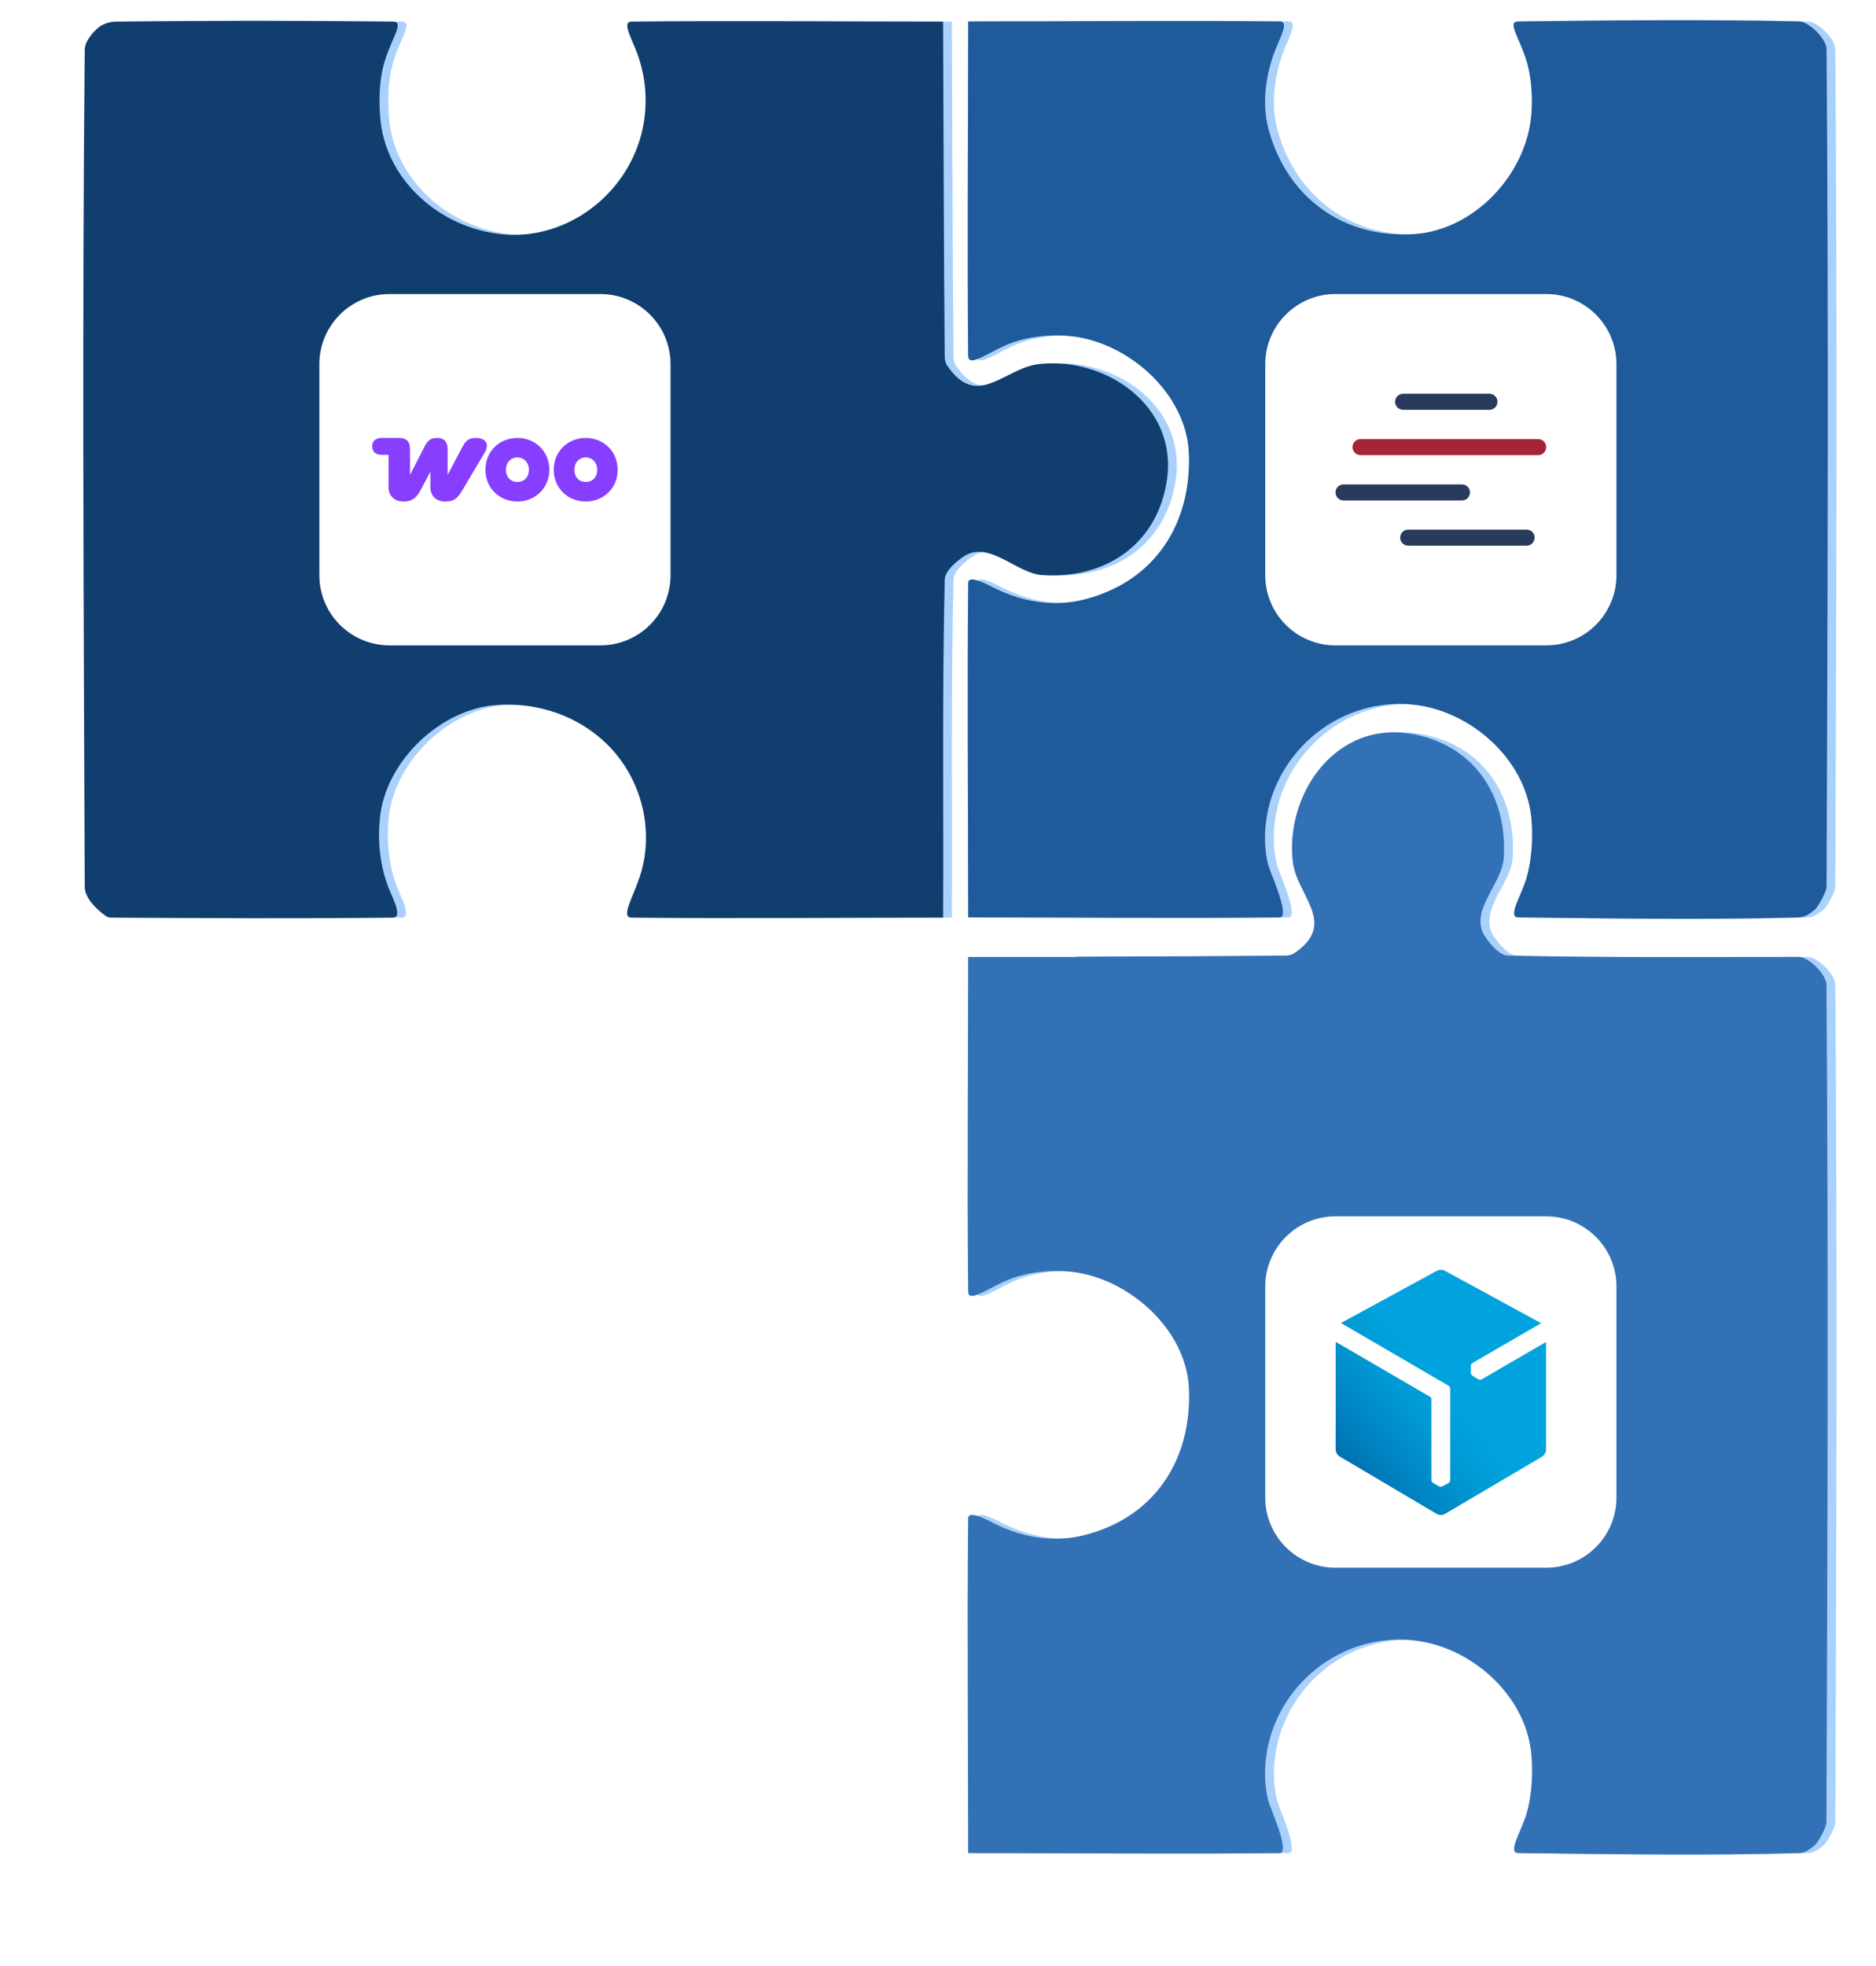 <?xml version="1.0" encoding="UTF-8" standalone="no"?>
<!DOCTYPE svg PUBLIC "-//W3C//DTD SVG 1.1//EN" "http://www.w3.org/Graphics/SVG/1.1/DTD/svg11.dtd">
<!-- Created with Vectornator (http://vectornator.io/) -->
<svg height="100%" stroke-miterlimit="10" style="fill-rule:nonzero;clip-rule:evenodd;stroke-linecap:round;stroke-linejoin:round;" version="1.1" viewBox="-0.001 760.553 213.999 224.17" width="100%" xml:space="preserve" xmlns="http://www.w3.org/2000/svg" xmlns:vectornator="http://vectornator.io" xmlns:xlink="http://www.w3.org/1999/xlink">
<defs>
<filter color-interpolation-filters="sRGB" filterUnits="userSpaceOnUse" height="142.968" id="Filter" width="113.101" x="100.897" y="841.755">
<feDropShadow dx="-3" dy="5.196" flood-color="#000000" flood-opacity="0.33" in="SourceGraphic" result="Shadow" stdDeviation="3"/>
</filter>
<filter color-interpolation-filters="sRGB" filterUnits="userSpaceOnUse" height="117.472" id="Filter_2" width="113.112" x="100.887" y="760.553">
<feDropShadow dx="-3" dy="5.196" flood-color="#000000" flood-opacity="0.33" in="SourceGraphic" result="Shadow" stdDeviation="3"/>
</filter>
<filter color-interpolation-filters="sRGB" filterUnits="userSpaceOnUse" height="117.333" id="Filter_3" width="138.743" x="-0.001" y="760.622">
<feDropShadow dx="-3" dy="5.196" flood-color="#000000" flood-opacity="0.33" in="SourceGraphic" result="Shadow" stdDeviation="3"/>
</filter>
<linearGradient gradientTransform="matrix(12.148 -10.196 10.196 12.148 152.477 929.082)" gradientUnits="userSpaceOnUse" id="LinearGradient" x1="0" x2="1" y1="0" y2="0">
<stop offset="0" stop-color="#0067aa"/>
<stop offset="0.35" stop-color="#0082c1"/>
<stop offset="0.75" stop-color="#009ad5"/>
<stop offset="1" stop-color="#00a3dd"/>
</linearGradient>
</defs>
<g id="Layer">
<g opacity="1">
<path d="M158.608 844.147C151.907 845.024 147.725 852.173 148.483 858.803C148.921 862.632 153.439 865.673 149.014 868.991C148.497 869.379 148.265 869.515 147.545 869.522C139.617 869.597 131.692 869.621 123.764 869.647L123.764 869.678C119.659 869.692 115.557 869.678 111.452 869.678C111.452 882.388 111.33 895.094 111.452 907.803C111.464 909.105 113.384 907.693 115.514 906.71C117.854 905.631 120.771 905.295 123.295 905.585C129.763 906.324 136.367 912.139 136.639 918.928C136.962 926.992 132.762 933.519 124.795 935.585C121.252 936.503 117.662 935.893 114.42 934.272C113.522 933.823 111.461 932.705 111.452 933.71C111.33 946.419 111.452 959.156 111.452 971.866C123.298 971.866 135.138 971.988 146.983 971.866C148.253 971.852 145.909 966.717 145.702 965.928C145.005 963.28 145.306 960.14 146.264 957.585C148.726 951.021 155.352 946.815 162.358 947.616C168.793 948.351 174.956 953.753 175.67 960.366C175.901 962.497 175.774 965.281 175.139 967.397C174.532 969.42 172.935 971.851 174.202 971.866C184.875 971.988 195.563 972.157 206.233 971.866C206.923 971.847 207.556 971.38 208.077 970.928C208.387 970.66 209.356 968.963 209.358 968.335C209.48 936.498 209.601 904.67 209.358 872.835C209.349 871.676 207.38 869.703 206.233 869.678C204.973 869.65 203.712 869.697 202.452 869.678C192.659 869.686 182.866 869.749 173.077 869.522C172.009 869.497 171.034 868.205 170.514 867.491C168.398 864.581 172.347 861.409 172.545 858.428C173.028 851.183 169.011 845.236 161.608 844.178C160.555 844.028 159.565 844.022 158.608 844.147Z" fill="#a9d1fc" fill-rule="nonzero" filter="url(#Filter)" stroke="none"/>
<path d="M111.441 762.994C111.441 775.704 111.319 788.415 111.441 801.124C111.454 802.426 113.384 800.996 115.513 800.013C117.853 798.934 120.763 798.614 123.288 798.903C129.755 799.642 136.343 805.441 136.614 812.23C136.937 820.294 132.735 826.823 124.768 828.889C121.226 829.807 117.645 829.214 114.403 827.593C113.505 827.144 111.451 826.033 111.441 827.038C111.319 839.747 111.441 852.458 111.441 865.168C123.288 865.168 135.134 865.29 146.98 865.168C148.25 865.154 145.892 860.033 145.684 859.244C144.987 856.596 145.282 853.47 146.24 850.915C148.701 844.351 155.336 840.119 162.343 840.92C168.778 841.655 174.955 847.079 175.67 853.692C175.9 855.823 175.75 858.609 175.115 860.725C174.508 862.748 172.923 865.153 174.189 865.168C184.862 865.29 195.541 865.459 206.211 865.168C206.901 865.149 207.541 864.694 208.062 864.242C208.371 863.974 209.355 862.279 209.358 861.651C209.48 829.814 209.601 797.976 209.358 766.141C209.349 764.982 207.357 763.019 206.211 762.994C195.54 762.758 184.862 762.872 174.189 762.994C172.878 763.009 174.282 764.771 175.115 767.436C175.716 769.362 175.845 771.746 175.67 773.73C175.079 780.427 169.223 786.767 162.343 787.242C154.232 787.801 147.74 783.022 145.684 775.21C144.974 772.511 145.341 769.488 146.24 766.881C146.866 765.064 148.178 763.006 146.98 762.994C135.134 762.872 123.288 762.994 111.441 762.994Z" fill="#a9d1fc" fill-rule="nonzero" filter="url(#Filter_2)" stroke="none"/>
<path d="M108.582 865.189C108.643 852.356 108.47 839.519 108.767 826.689C108.792 825.621 110.088 824.618 110.803 824.098C113.713 821.982 116.892 825.935 119.873 826.134C127.117 826.617 133.068 822.616 134.125 815.213C135.329 806.788 127.08 801.205 119.502 802.071C115.674 802.509 112.641 807.051 109.322 802.626C108.934 802.109 108.774 801.865 108.767 801.146C108.646 788.436 108.643 775.726 108.582 763.016C96.736 763.016 84.889 762.894 73.043 763.016C71.845 763.028 73.157 765.085 73.784 766.903C74.862 770.029 74.942 773.365 73.969 776.528C71.917 783.197 65.303 787.97 58.235 787.263C51.217 786.562 44.841 781.064 44.353 773.751C44.213 771.655 44.275 769.485 44.908 767.458C45.741 764.794 47.145 763.031 45.834 763.016C35.284 762.894 24.732 762.898 14.182 763.016C13.674 763.021 13.157 763.158 12.702 763.386C11.852 763.811 10.674 765.229 10.665 766.162C10.363 797.998 10.543 829.836 10.665 861.672C10.671 863.013 12.113 864.333 13.072 865.004C13.232 865.116 13.432 865.188 13.627 865.189C24.362 865.25 35.099 865.311 45.834 865.189C47.021 865.176 45.695 862.784 45.279 861.672C44.321 859.119 44.059 856.433 44.353 853.713C45.046 847.3 51.262 841.384 57.68 840.942C64.882 840.445 71.716 844.452 73.969 851.492C74.911 854.436 74.946 857.629 73.969 860.562C73.165 862.973 71.78 865.176 73.043 865.189C84.889 865.311 96.736 865.189 108.582 865.189Z" fill="#a9d1fc" fill-rule="nonzero" filter="url(#Filter_3)" stroke="none"/>
<path d="M157.594 844.147C150.893 845.024 146.711 852.173 147.469 858.803C147.907 862.632 152.425 865.673 148 868.991C147.483 869.379 147.25 869.515 146.531 869.522C138.603 869.597 130.678 869.621 122.75 869.647L122.75 869.678C118.645 869.692 114.542 869.678 110.438 869.678C110.438 882.388 110.316 895.094 110.438 907.803C110.449 909.105 112.37 907.693 114.5 906.71C116.84 905.631 119.757 905.295 122.281 905.585C128.749 906.324 135.353 912.139 135.625 918.928C135.948 926.992 131.748 933.519 123.781 935.585C120.238 936.503 116.648 935.893 113.406 934.272C112.508 933.823 110.446 932.705 110.438 933.71C110.315 946.419 110.438 959.156 110.438 971.866C122.283 971.866 134.124 971.988 145.969 971.866C147.239 971.852 144.895 966.717 144.688 965.928C143.99 963.28 144.292 960.14 145.25 957.585C147.712 951.021 154.338 946.815 161.344 947.616C167.779 948.351 173.942 953.753 174.656 960.366C174.887 962.497 174.76 965.281 174.125 967.397C173.518 969.42 171.92 971.851 173.188 971.866C183.861 971.988 194.549 972.157 205.219 971.866C205.909 971.847 206.542 971.38 207.063 970.928C207.373 970.66 208.342 968.963 208.344 968.335C208.466 936.498 208.587 904.67 208.344 872.835C208.335 871.676 206.366 869.703 205.219 869.678C203.959 869.65 202.697 869.697 201.438 869.678C191.645 869.686 181.852 869.749 172.063 869.522C170.994 869.497 170.02 868.205 169.5 867.491C167.384 864.581 171.332 861.409 171.531 858.428C172.014 851.183 167.997 845.236 160.594 844.178C159.541 844.028 158.551 844.022 157.594 844.147Z" fill="#3371b6" fill-rule="nonzero" opacity="1" stroke="none"/>
<path d="M110.44 762.994C110.44 775.704 110.318 788.415 110.44 801.124C110.452 802.426 112.382 800.996 114.512 800.013C116.852 798.934 119.762 798.614 122.286 798.903C128.754 799.642 135.341 805.441 135.613 812.23C135.936 820.294 131.734 826.823 123.767 828.889C120.224 829.807 116.643 829.214 113.401 827.593C112.503 827.144 110.449 826.033 110.44 827.038C110.318 839.747 110.44 852.458 110.44 865.168C122.286 865.168 134.133 865.29 145.978 865.168C147.248 865.154 144.89 860.033 144.683 859.244C143.986 856.596 144.28 853.47 145.238 850.915C147.7 844.351 154.335 840.119 161.341 840.92C167.776 841.655 173.954 847.079 174.668 853.692C174.899 855.823 174.748 858.609 174.113 860.725C173.506 862.748 171.921 865.153 173.188 865.168C183.861 865.29 194.539 865.459 205.209 865.168C205.899 865.149 206.539 864.694 207.06 864.242C207.37 863.974 208.354 862.279 208.356 861.651C208.478 829.814 208.599 797.976 208.356 766.141C208.347 764.982 206.356 763.019 205.209 762.994C194.538 762.758 183.861 762.872 173.188 762.994C171.877 763.009 173.28 764.771 174.113 767.436C174.715 769.362 174.843 771.746 174.668 773.73C174.077 780.427 168.222 786.767 161.341 787.242C153.231 787.801 146.738 783.022 144.683 775.21C143.972 772.511 144.339 769.488 145.238 766.881C145.865 765.064 147.176 763.006 145.978 762.994C134.133 762.872 122.286 762.994 110.44 762.994Z" fill="#1f5a9b" fill-rule="nonzero" opacity="1" stroke="none"/>
<path d="M107.58 865.189C107.642 852.356 107.468 839.519 107.765 826.689C107.79 825.621 109.087 824.618 109.801 824.098C112.711 821.982 115.89 825.935 118.871 826.134C126.116 826.617 132.066 822.616 133.124 815.213C134.327 806.788 126.078 801.205 118.501 802.071C114.672 802.509 111.639 807.051 108.321 802.626C107.933 802.109 107.772 801.865 107.765 801.146C107.645 788.436 107.642 775.726 107.58 763.016C95.734 763.016 83.887 762.894 72.042 763.016C70.844 763.028 72.155 765.085 72.782 766.903C73.86 770.029 73.94 773.365 72.967 776.528C70.915 783.197 64.302 787.97 57.234 787.263C50.215 786.562 43.839 781.064 43.352 773.751C43.212 771.655 43.273 769.485 43.907 767.458C44.74 764.794 46.143 763.031 44.832 763.016C34.283 762.894 23.731 762.898 13.181 763.016C12.672 763.021 12.155 763.158 11.7 763.386C10.85 763.811 9.673 765.229 9.664 766.162C9.361 797.998 9.542 829.836 9.664 861.672C9.669 863.013 11.112 864.333 12.07 865.004C12.23 865.116 12.43 865.188 12.625 865.189C23.361 865.25 34.097 865.311 44.832 865.189C46.019 865.176 44.694 862.784 44.277 861.672C43.32 859.119 43.058 856.433 43.352 853.713C44.045 847.3 50.26 841.384 56.679 840.942C63.88 840.445 70.714 844.452 72.967 851.492C73.909 854.436 73.945 857.629 72.967 860.562C72.163 862.973 70.778 865.176 72.042 865.189C83.887 865.311 95.734 865.189 107.58 865.189Z" fill="#103e6f" fill-rule="nonzero" opacity="1" stroke="none"/>
<g opacity="1">
<path d="M144.329 907.258C144.329 902.84 147.911 899.258 152.329 899.258L176.39 899.258C180.809 899.258 184.39 902.84 184.39 907.258L184.39 931.319C184.39 935.738 180.809 939.319 176.39 939.319L152.329 939.319C147.911 939.319 144.329 935.738 144.329 931.319L144.329 907.258Z" fill="#ffffff" fill-rule="nonzero" opacity="1" stroke="none"/>
<path d="M169.033 917.829C168.907 917.896 168.756 917.896 168.63 917.829L167.981 917.443C167.923 917.405 167.875 917.353 167.841 917.292L167.841 917.292C167.801 917.23 167.778 917.158 167.774 917.085L167.774 916.33C167.777 916.19 167.848 916.06 167.964 915.983L175.795 911.436L164.799 905.451C164.521 905.318 164.198 905.318 163.92 905.451L152.964 911.419L165.224 918.561C165.344 918.634 165.419 918.762 165.425 918.903L165.425 929.328C165.417 929.469 165.339 929.597 165.218 929.669L164.558 930.039C164.497 930.069 164.43 930.084 164.362 930.083L164.362 930.083C164.289 930.087 164.216 930.071 164.15 930.039L163.49 929.669C163.368 929.597 163.291 929.469 163.283 929.328L163.283 920.038C163.274 919.963 163.233 919.896 163.171 919.853L152.36 913.561L152.36 925.866C152.376 926.171 152.536 926.451 152.79 926.621L163.926 933.21C164.198 933.349 164.521 933.349 164.793 933.21L175.929 926.644C176.183 926.473 176.343 926.194 176.36 925.888L176.36 913.584L169.033 917.829Z" fill="url(#LinearGradient)" fill-rule="nonzero" opacity="1" stroke="none"/>
</g>
<g opacity="1">
<path d="M144.329 802.085C144.329 797.667 147.911 794.085 152.329 794.085L176.39 794.085C180.809 794.085 184.39 797.667 184.39 802.085L184.39 826.146C184.39 830.565 180.809 834.146 176.39 834.146L152.329 834.146C147.911 834.146 144.329 830.565 144.329 826.146L144.329 802.085Z" fill="#ffffff" fill-rule="nonzero" opacity="1" stroke="none"/>
<g opacity="1">
<path d="M175.477 810.623L155.195 810.623C154.683 810.623 154.279 811.04 154.279 811.538C154.279 812.036 154.697 812.454 155.195 812.454L175.463 812.454C175.974 812.454 176.378 812.036 176.378 811.538C176.378 811.04 175.974 810.623 175.477 810.623" fill="#a42636" fill-rule="nonzero" opacity="1" stroke="none"/>
<path d="M166.782 815.791L153.257 815.791C152.745 815.791 152.341 816.208 152.341 816.706C152.341 817.204 152.759 817.622 153.257 817.622L166.769 817.622C167.28 817.622 167.684 817.204 167.684 816.706C167.684 816.208 167.28 815.791 166.782 815.791M174.158 820.946L160.632 820.946C160.12 820.946 159.717 821.363 159.717 821.861C159.717 822.372 160.134 822.776 160.632 822.776L174.144 822.776C174.656 822.776 175.059 822.359 175.059 821.861C175.073 821.363 174.656 820.946 174.158 820.946M169.905 805.455L160.053 805.455C159.542 805.455 159.138 805.872 159.138 806.37C159.138 806.868 159.555 807.286 160.053 807.286L169.905 807.286C170.416 807.286 170.82 806.868 170.82 806.37C170.82 805.872 170.416 805.455 169.905 805.455" fill="#293a5d" fill-rule="nonzero" opacity="1" stroke="none"/>
</g>
</g>
<g opacity="1">
<path d="M36.428 802.085C36.428 797.667 40.01 794.085 44.428 794.085L68.49 794.085C72.908 794.085 76.49 797.667 76.49 802.085L76.49 826.146C76.49 830.565 72.908 834.146 68.49 834.146L44.428 834.146C40.01 834.146 36.428 830.565 36.428 826.146L36.428 802.085Z" fill="#ffffff" fill-rule="nonzero" opacity="1" stroke="none"/>
<g opacity="1">
<path d="M54.263 810.494C53.607 810.494 53.18 810.707 52.799 811.424L51.06 814.703L51.06 811.79C51.06 810.921 50.648 810.494 49.886 810.494C49.123 810.494 48.803 810.753 48.422 811.485L46.775 814.703L46.775 811.821C46.775 810.89 46.394 810.494 45.463 810.494L43.572 810.494C42.855 810.494 42.459 810.829 42.459 811.439C42.459 812.049 42.84 812.415 43.542 812.415L44.32 812.415L44.32 816.091C44.32 817.128 45.021 817.738 46.028 817.738C47.034 817.738 47.492 817.341 47.995 816.411L49.093 814.352L49.093 816.091C49.093 817.112 49.764 817.738 50.786 817.738C51.808 817.738 52.189 817.387 52.768 816.411L55.3 812.141C55.849 811.211 55.468 810.494 54.248 810.494C54.248 810.494 54.248 810.494 54.263 810.494Z" fill="#873eff" fill-rule="evenodd" opacity="1" stroke="none"/>
<path d="M59.021 810.494C56.947 810.494 55.376 812.034 55.376 814.123C55.376 816.213 56.962 817.738 59.021 817.738C61.08 817.738 62.651 816.197 62.666 814.123C62.666 812.034 61.08 810.494 59.021 810.494ZM59.021 815.511C58.243 815.511 57.709 814.932 57.709 814.123C57.709 813.315 58.243 812.72 59.021 812.72C59.799 812.72 60.333 813.315 60.333 814.123C60.333 814.932 59.814 815.511 59.021 815.511Z" fill="#873eff" fill-rule="evenodd" opacity="1" stroke="none"/>
<path d="M66.814 810.494C64.755 810.494 63.169 812.034 63.169 814.123C63.169 816.213 64.755 817.738 66.814 817.738C68.873 817.738 70.459 816.197 70.459 814.123C70.459 812.049 68.873 810.494 66.814 810.494ZM66.814 815.511C66.021 815.511 65.518 814.932 65.518 814.123C65.518 813.315 66.036 812.72 66.814 812.72C67.592 812.72 68.126 813.315 68.126 814.123C68.126 814.932 67.607 815.511 66.814 815.511Z" fill="#873eff" fill-rule="evenodd" opacity="1" stroke="none"/>
</g>
</g>
</g>
</g>
</svg>
